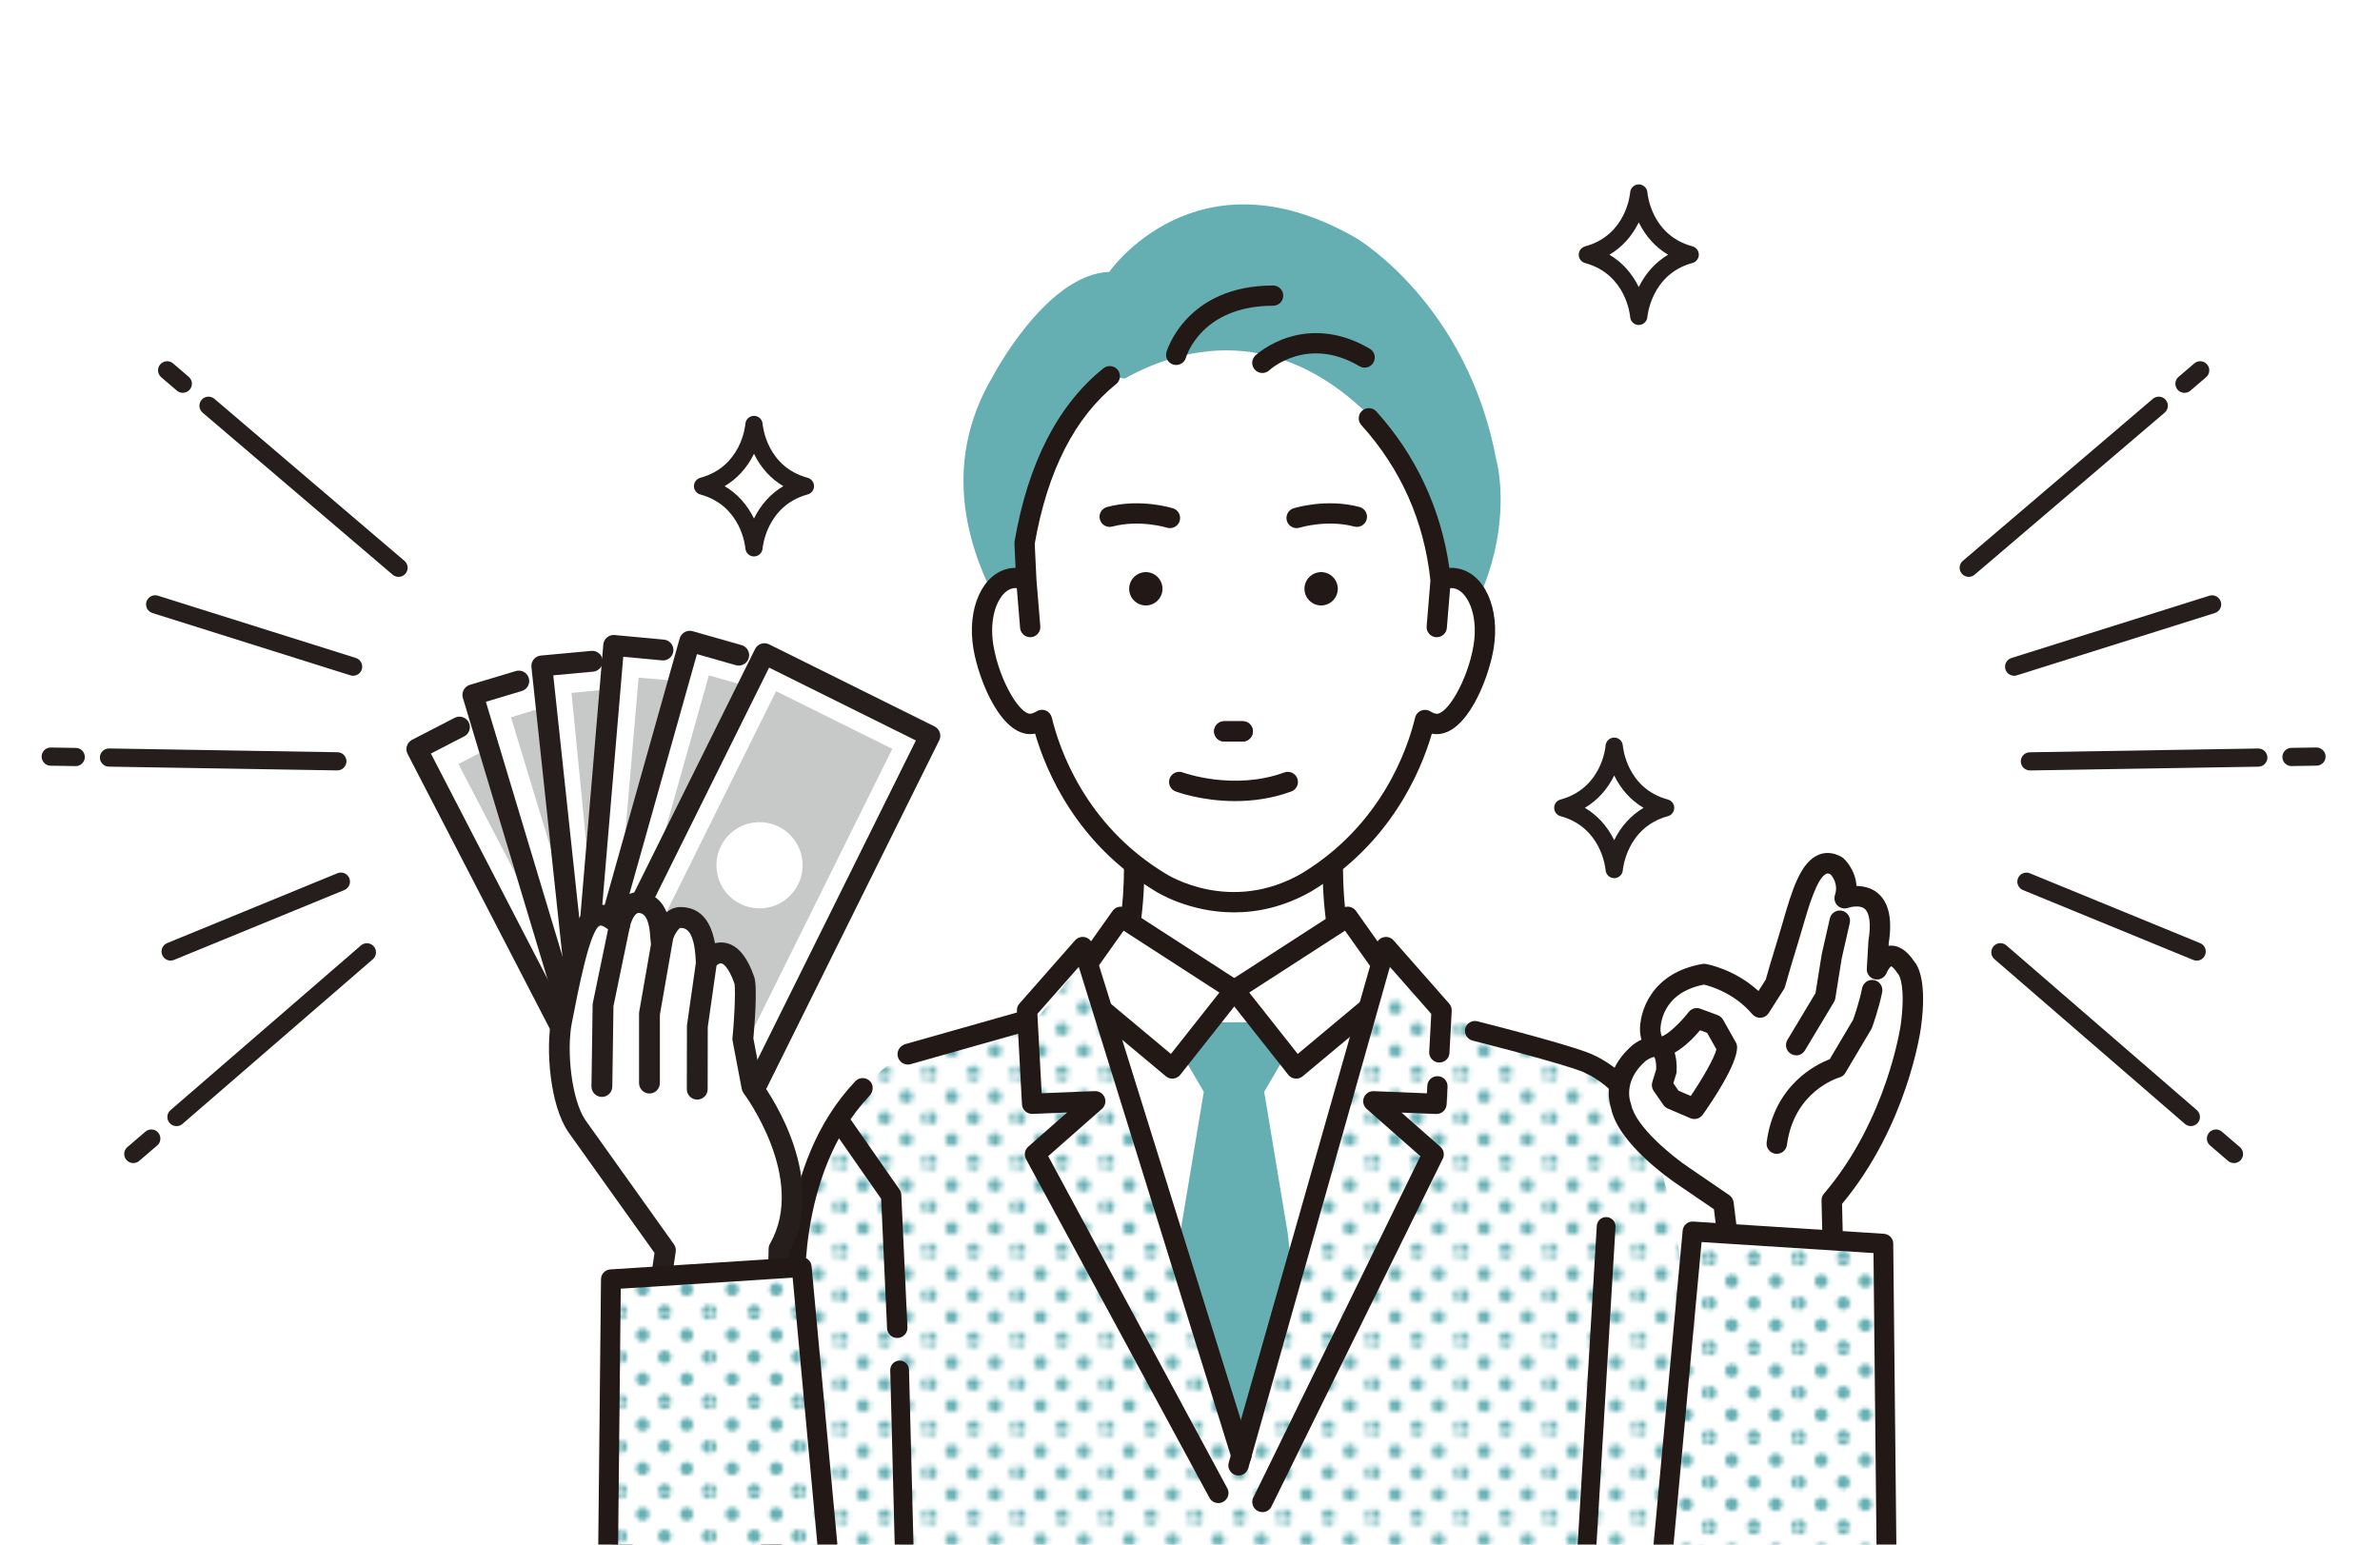 <?xml version="1.0" encoding="UTF-8"?><svg id="_レイヤー_2" xmlns="http://www.w3.org/2000/svg" xmlns:xlink="http://www.w3.org/1999/xlink" viewBox="0 0 611.23 396.69"><defs><style>.cls-1{fill:url(#_新規パターンスウォッチ_2);}.cls-1,.cls-2,.cls-3,.cls-4,.cls-5,.cls-6,.cls-7,.cls-8,.cls-9{stroke-width:0px;}.cls-2{fill:url(#_新規パターンスウォッチ_6);}.cls-10{clip-path:url(#clippath);}.cls-3{fill:none;}.cls-11{clip-path:url(#clippath-1);}.cls-4{fill:#221815;}.cls-5{fill:#251e1c;}.cls-6{fill:#c7c8c8;}.cls-7{fill:#65afb3;}.cls-8{fill:#fff;}.cls-9{fill:url(#_新規パターンスウォッチ_6-2);}</style><clipPath id="clippath"><rect class="cls-3" width="611.23" height="396.69"/></clipPath><pattern id="_新規パターンスウォッチ_2" x="0" y="0" width="16.49" height="16.49" patternTransform="translate(5250.5 -22345.26) scale(1.34 -1.34)" patternUnits="userSpaceOnUse" viewBox="0 0 16.49 16.49"><rect class="cls-3" width="16.49" height="16.49"/><rect class="cls-3" width="16.49" height="16.49"/><path class="cls-7" d="M16.49-1.24c.68,0,1.24.55,1.24,1.24s-.55,1.24-1.24,1.24-1.24-.55-1.24-1.24.55-1.24,1.24-1.24Z"/><path class="cls-7" d="M8.25-1.24c.68,0,1.24.55,1.24,1.24s-.55,1.24-1.24,1.24-1.24-.55-1.24-1.24.55-1.24,1.24-1.24Z"/><path class="cls-7" d="M0-1.24c.68,0,1.24.55,1.24,1.24S.69,1.24,0,1.24-1.24.69-1.24,0-.69-1.24,0-1.24Z"/><path class="cls-7" d="M16.49,7.01c.68,0,1.24.55,1.24,1.24s-.55,1.24-1.24,1.24-1.24-.55-1.24-1.24.55-1.24,1.24-1.24Z"/><path class="cls-7" d="M8.25,7.01c.68,0,1.24.55,1.24,1.24s-.55,1.24-1.24,1.24-1.24-.55-1.24-1.24.55-1.24,1.24-1.24Z"/><path class="cls-7" d="M0,7.01c.68,0,1.24.55,1.24,1.24s-.55,1.24-1.24,1.24-1.24-.55-1.24-1.24.55-1.24,1.24-1.24Z"/><path class="cls-7" d="M16.49,15.25c.68,0,1.24.55,1.24,1.24s-.55,1.24-1.24,1.24-1.24-.55-1.24-1.24.55-1.24,1.24-1.24Z"/><path class="cls-7" d="M8.25,15.25c.68,0,1.24.55,1.24,1.24s-.55,1.24-1.24,1.24-1.24-.55-1.24-1.24.55-1.24,1.24-1.24Z"/><path class="cls-7" d="M0,15.25c.68,0,1.24.56,1.24,1.24s-.56,1.24-1.24,1.24-1.24-.56-1.24-1.24.56-1.24,1.24-1.24Z"/><path class="cls-7" d="M-8.25,15.25c.68,0,1.24.55,1.24,1.24s-.55,1.24-1.24,1.24-1.24-.55-1.24-1.24.55-1.24,1.24-1.24Z"/><path class="cls-7" d="M-8.25,16.49"/><path class="cls-7" d="M4.12,2.89c.68,0,1.24.55,1.24,1.24s-.55,1.24-1.24,1.24-1.24-.55-1.24-1.24.55-1.24,1.24-1.24Z"/><path class="cls-7" d="M12.37,2.89c.68,0,1.24.55,1.24,1.24s-.55,1.24-1.24,1.24-1.24-.55-1.24-1.24.55-1.24,1.24-1.24Z"/><circle class="cls-7" cx="4.12" cy="12.37" r="1.24"/><circle class="cls-7" cx="12.37" cy="12.37" r="1.24"/><circle class="cls-7" cx="-4.12" cy="12.37" r="1.24"/><path class="cls-7" d="M-4.12,12.37"/></pattern><clipPath id="clippath-1"><polygon class="cls-3" points="273.77 237.5 284.4 264.79 295.17 283.12 309.16 280.42 343.6 281.99 361.62 230.75 348.67 228.49 283.91 225.68 273.77 237.5"/></clipPath><pattern id="_新規パターンスウォッチ_6" x="0" y="0" width="22.58" height="22.58" patternTransform="translate(-30845.03 -16614.17) rotate(-180)" patternUnits="userSpaceOnUse" viewBox="0 0 22.58 22.58"><rect class="cls-3" width="22.58" height="22.58"/><rect class="cls-3" width="22.58" height="22.58"/><path class="cls-7" d="M22.58-1.69c.93,0,1.69.76,1.69,1.69s-.76,1.69-1.69,1.69-1.69-.76-1.69-1.69.76-1.69,1.69-1.69Z"/><path class="cls-7" d="M11.29-1.69c.93,0,1.69.76,1.69,1.69s-.76,1.69-1.69,1.69-1.69-.76-1.69-1.69.76-1.69,1.69-1.69Z"/><path class="cls-7" d="M0-1.69c.93,0,1.69.76,1.69,1.69S.93,1.69,0,1.69-1.69.93-1.69,0-.93-1.69,0-1.69Z"/><path class="cls-7" d="M22.58,9.6c.93,0,1.69.76,1.69,1.69s-.76,1.69-1.69,1.69-1.69-.76-1.69-1.69.76-1.69,1.69-1.69Z"/><path class="cls-7" d="M11.29,9.6c.93,0,1.69.76,1.69,1.69s-.76,1.69-1.69,1.69-1.69-.76-1.69-1.69.76-1.69,1.69-1.69Z"/><path class="cls-7" d="M0,9.6c.93,0,1.69.76,1.69,1.69s-.76,1.69-1.69,1.69-1.69-.76-1.69-1.69.76-1.69,1.69-1.69Z"/><path class="cls-7" d="M22.58,20.89c.93,0,1.69.76,1.69,1.69s-.76,1.69-1.69,1.69-1.69-.76-1.69-1.69.76-1.69,1.69-1.69Z"/><path class="cls-7" d="M11.29,20.89c.93,0,1.69.76,1.69,1.69s-.76,1.69-1.69,1.69-1.69-.76-1.69-1.69.76-1.69,1.69-1.69Z"/><path class="cls-7" d="M0,20.89c.93,0,1.69.75,1.69,1.69s-.76,1.69-1.69,1.69-1.69-.75-1.69-1.69.75-1.69,1.69-1.69Z"/><path class="cls-7" d="M-11.29,20.89c.94,0,1.69.76,1.69,1.69s-.76,1.69-1.69,1.69-1.69-.76-1.69-1.69.76-1.69,1.69-1.69Z"/><path class="cls-7" d="M-11.29,22.58"/><path class="cls-7" d="M5.64,3.95c.93,0,1.69.76,1.69,1.69s-.76,1.69-1.69,1.69-1.69-.76-1.69-1.69.76-1.69,1.69-1.69Z"/><path class="cls-7" d="M16.93,3.95c.93,0,1.69.76,1.69,1.69s-.76,1.69-1.69,1.69-1.69-.76-1.69-1.69.76-1.69,1.69-1.69Z"/><circle class="cls-7" cx="5.64" cy="16.94" r="1.69"/><circle class="cls-7" cx="16.93" cy="16.94" r="1.69"/><circle class="cls-7" cx="-5.64" cy="16.94" r="1.69"/><path class="cls-7" d="M-5.64,16.94"/></pattern><pattern id="_新規パターンスウォッチ_6-2" x="0" y="0" width="22.58" height="22.58" patternTransform="translate(2.12 -16605.02) scale(1 -1)" patternUnits="userSpaceOnUse" viewBox="0 0 22.58 22.58"><rect class="cls-3" width="22.58" height="22.58"/><rect class="cls-3" width="22.58" height="22.58"/><path class="cls-7" d="M22.58-1.69c.93,0,1.69.76,1.69,1.69s-.76,1.69-1.69,1.69-1.69-.76-1.69-1.69.76-1.69,1.69-1.69Z"/><path class="cls-7" d="M11.29-1.69c.93,0,1.69.76,1.69,1.69s-.76,1.69-1.69,1.69-1.69-.76-1.69-1.69.76-1.69,1.69-1.69Z"/><path class="cls-7" d="M0-1.69c.93,0,1.69.76,1.69,1.69S.93,1.69,0,1.69-1.69.93-1.69,0-.93-1.69,0-1.69Z"/><path class="cls-7" d="M22.58,9.6c.93,0,1.69.76,1.69,1.69s-.76,1.69-1.69,1.69-1.69-.76-1.69-1.69.76-1.69,1.69-1.69Z"/><path class="cls-7" d="M11.29,9.6c.93,0,1.69.76,1.69,1.69s-.76,1.69-1.69,1.69-1.69-.76-1.69-1.69.76-1.69,1.69-1.69Z"/><path class="cls-7" d="M0,9.6c.93,0,1.69.76,1.69,1.69s-.76,1.69-1.69,1.69-1.69-.76-1.69-1.69.76-1.69,1.69-1.69Z"/><path class="cls-7" d="M22.58,20.89c.93,0,1.69.76,1.69,1.69s-.76,1.69-1.69,1.69-1.69-.76-1.69-1.69.76-1.69,1.69-1.69Z"/><path class="cls-7" d="M11.29,20.89c.93,0,1.69.76,1.69,1.69s-.76,1.69-1.69,1.69-1.69-.76-1.69-1.69.76-1.69,1.69-1.69Z"/><path class="cls-7" d="M0,20.89c.93,0,1.69.75,1.69,1.69s-.76,1.69-1.69,1.69-1.69-.75-1.69-1.69.75-1.69,1.69-1.69Z"/><path class="cls-7" d="M-11.29,20.89c.94,0,1.69.76,1.69,1.69s-.76,1.69-1.69,1.69-1.69-.76-1.69-1.69.76-1.69,1.69-1.69Z"/><path class="cls-7" d="M-11.29,22.58"/><path class="cls-7" d="M5.64,3.95c.93,0,1.69.76,1.69,1.69s-.76,1.69-1.69,1.69-1.69-.76-1.69-1.69.76-1.69,1.69-1.69Z"/><path class="cls-7" d="M16.93,3.95c.93,0,1.69.76,1.69,1.69s-.76,1.69-1.69,1.69-1.69-.76-1.69-1.69.76-1.69,1.69-1.69Z"/><circle class="cls-7" cx="5.64" cy="16.94" r="1.69"/><circle class="cls-7" cx="16.93" cy="16.94" r="1.69"/><circle class="cls-7" cx="-5.64" cy="16.94" r="1.69"/><path class="cls-7" d="M-5.64,16.94"/></pattern></defs><g id="_レイヤー_2-2"><g id="line"><g class="cls-10"><path class="cls-8" d="M333.04,305.75c14.09-.76,48.67-35.23,48.67-35.23l-34.12-16.01c-8.24-21.56-4.44-45.65-4.44-45.65l-26.38,14.83-26.38-14.83s3.8,24.09-4.44,45.65l-38.15,17.94s-.68,11.41,13.41,12.17l10.25,7.04c17.93,8.33,26.69,9.61,26.9,9.61s18.84.64,19.04.64l15.62,3.84h.02Z"/><path class="cls-4" d="M333.04,308.36c-.21,0-.42-.03-.62-.08l-15.36-3.78c-.88-.03-3.84-.13-13.64-.46-2.82-.1-4.99-.17-5.12-.17h0c-1.55-.1-10.95-1.97-27.92-9.85-.13-.06-.26-.13-.38-.22l-9.66-6.64c-5.03-.41-8.92-2.12-11.59-5.11-3.81-4.27-3.54-9.54-3.53-9.76.06-.95.63-1.8,1.49-2.2l37.19-17.48c7.41-20.38,3.97-43.11,3.94-43.34-.15-.99.27-1.97,1.09-2.54.82-.57,1.89-.62,2.76-.13l25.1,14.11,25.1-14.11c.87-.49,1.94-.44,2.76.13s1.24,1.56,1.09,2.54c-.04.23-3.48,22.96,3.93,43.34l38.83,15.56c.77.36,1.31,1.07,1.46,1.91s-.13,1.69-.73,2.29c-3.61,3.6-41.38,35.19-56.04,35.98h-.15ZM298.59,298.68c.71.02,2.62.09,5.01.17,5.49.19,13.48.46,13.87.47.19,0,.39.03.58.07l15.22,3.74c10.05-1,33.01-21.3,43.95-31.84l-30.72-14.42c-.61-.29-1.09-.8-1.33-1.43-6.18-16.15-5.83-33.42-5.15-41.83l-21.96,12.34c-.79.45-1.76.45-2.55,0l-21.96-12.34c.68,8.4,1.02,25.67-5.15,41.83-.24.63-.71,1.14-1.32,1.43l-36.56,17.19c.39,2.57,2.27,7.49,10.86,7.96.48.03.94.18,1.33.45l10.07,6.92c16.94,7.85,25.23,9.19,25.82,9.28h-.01Z"/><path class="cls-8" d="M410.06,271.04l-54.41-16.75-10.42-.44.34-2.15-27.75,1.08-27.74-1.08.34,2.15-10.42.44-52.33,19.58h0c-26.15,21.07-23.42,60.68-23.42,60.68h227.19s4.81-42.45-21.35-63.52h-.02Z"/><path class="cls-8" d="M405.06,270.03l-34.07-6.85c-.1-.04-16.05-26.73-17.5-20.77l-7.22,11.49c-.56-.02-.97-.53-.88-1.08h0c.09-.58-.37-1.1-.96-1.08l-26.58,1.04h-.07l-26.57-1.04c-.59-.02-1.05.5-.96,1.08h0c.09.55-.32,1.05-.88,1.08l-9.23.39c-.1,0-3-6-3.09-5.96l-14.65,11.37c-.09.04-34.66,14.11-34.74,14.17-23.58,19.1-22.02,52.83-23.25,59.59-.1.57.34,1.09.92,1.09l-7.59,84.24h187.98v2.71l52.23-2.71-.69-44.18-4.92-25.42-.53-12.06-1.5-2.57c.58,0,1.02-.52.92-1.09-1.23-6.76,7.27-36.83-16.31-55.93-.08-.06-9.76-7.47-9.85-7.51h0Z"/><path class="cls-1" d="M369.04,261.11l-12.1-12.78c-.1-.04-2.84,1.05-2.94,1.05l-7.73,4.52c-.56-.02-.97-.53-.88-1.08h0c.09-.58-.37-1.1-.96-1.08l-26.58,1.04h-.07l-26.57-1.04c-.59-.02-1.05.5-.96,1.08h0c.09.55-.32,1.05-.88,1.08l-9.23.39c-.1,0-3-6-3.09-5.96l-13.39,16.56c-.09.04-35.93,8.93-36.01,8.99-23.58,19.1-22.01,52.83-23.23,59.59-.1.57.34,1.09.92,1.09l-7.59,84.24h187.98v2.71l52.23-2.71-.69-44.18-4.92-25.42-.53-12.06-1.5-2.57c.58,0,4.98,22.95,4.88,22.37-1.23-6.76-3.24-80.44-30.13-86.91-24.53-5.9-28.42-7.96-31.99-7.49-1.5.2-2.99-.33-4.03-1.42h0Z"/><polygon class="cls-8" points="284.4 264.79 321.09 379 331.29 334.56 350.76 252.35 279.99 254.3 284.4 264.79"/><path class="cls-4" d="M204.23,337.16c-.13,0-.27-.01-.4-.03-1.42-.22-2.39-1.55-2.17-2.97.24-1.53-2.44-34.97,18.01-56.46,1.05-1.1,2.82-1.08,3.85.08.92,1.04.74,2.65-.22,3.66-19.2,20.32-16.44,53.16-16.49,53.52-.2,1.29-1.31,2.2-2.57,2.2h0Z"/><path class="cls-7" d="M284.87,69.83s22.38-32.32,63.4-8.7c0,0,28.59,16.78,36.05,57.18,0,0,12.43,43.95-47.24,78.76l-54.08-9.32s-55.32-45.19-27.97-91.19c0,0,13.67-26.11,29.83-26.73h.01Z"/><path class="cls-8" d="M373.78,148.52c-1.27-.21-2.55-.02-3.79.5-1.43-13.83-6.28-25.16-12.55-34.18l1.31-.21c-27-33.63-54.97-25.72-69.91-17.4l-3.83-.62c-9.37,7.51-18.04,20.53-21.89,42.88l.45,9.53c-1.24-.52-2.52-.71-3.79-.5-5.48.93-8.72,8.85-7.23,17.69s7.14,20.59,12.63,19.67c.86-.15,1.67-.48,2.41-.96,1.92,7.99,8.78,28.62,30.4,41.69,0,0,17.68,11.41,37.57,0,21.61-13.07,28.48-33.69,30.4-41.69.75.47,1.54.81,2.41.96,5.48.92,11.14-10.82,12.63-19.67,1.49-8.84-1.75-16.76-7.23-17.69h.01Z"/><polygon class="cls-7" points="331.08 269.45 325.19 262.55 323.74 262.55 319.28 262.55 312.27 262.55 310.09 262.55 308.63 262.55 302.75 269.45 309.16 280.42 303.11 316.71 311.07 343.84 311.07 343.84 320.53 377.21 326.91 349.81 331.49 323.38 330.71 316.71 324.67 280.42 331.08 269.45"/><path class="cls-4" d="M324.21,388.36c-.48,0-.97-.13-1.41-.42-1.21-.78-1.56-2.39-.78-3.6l42.76-87.39-13.8-12.15c-.83-.73-1.11-1.9-.7-2.92.41-1.02,1.41-1.67,2.52-1.63l13.66.55.1-1.94c.08-1.44,1.28-2.54,2.74-2.46,1.44.08,2.54,1.3,2.46,2.74l-.24,4.51c-.08,1.42-1.29,2.52-2.7,2.46l-8.89-.36,9.98,8.78c.97.85,1.17,2.28.47,3.37l-43.97,89.28c-.5.77-1.34,1.19-2.19,1.19h0Z"/><path class="cls-4" d="M374.2,145.96c-.65-.11-1.32-.15-1.98-.1-2.13-15.09-8.57-28.92-18.73-40.17-.96-1.07-2.61-1.15-3.68-.19s-1.15,2.61-.19,3.68c10.16,11.24,16.12,24.67,17.74,39.9l-.97,11.77c-.12,1.43.95,2.69,2.38,2.81h.22c1.34,0,2.48-1.03,2.59-2.39l.84-10.2c.31-.03.61-.03.91.02,3.48.59,6.43,6.77,5.1,14.69-1.56,9.24-6.93,17.97-9.62,17.53-.48-.08-.96-.28-1.46-.59-.71-.45-1.59-.52-2.37-.21-.78.32-1.36.99-1.55,1.8-1.89,7.88-8.53,27.56-29.16,40.04-18.21,10.45-34.2.5-34.93.03-20.69-12.51-27.32-32.19-29.21-40.07-.2-.82-.77-1.49-1.55-1.81-.78-.32-1.66-.24-2.37.21-.49.31-.97.51-1.45.59-2.7.44-8.07-8.29-9.63-17.53-1.33-7.92,1.61-14.1,5.09-14.69.3-.05.6-.05.92-.02l.84,10.2c.11,1.36,1.25,2.39,2.59,2.39h.22c1.43-.12,2.5-1.38,2.38-2.81l-.99-12-.44-9.18c3.27-18.72,10.31-32.51,20.91-41.01,1.12-.9,1.3-2.54.4-3.66s-2.54-1.3-3.66-.4c-11.68,9.36-19.36,24.32-22.83,44.47-.03.19-.04.38-.03.57l.29,6.22c-.49,0-.98.04-1.46.12-7,1.18-11.12,10.27-9.36,20.69,1.4,8.28,7.41,23.18,15.64,21.8.07,0,.14-.02.2-.04,2.84,9.76,10.65,28.24,30.75,40.39.51.33,8.75,5.52,20.35,5.52,5.97,0,12.82-1.37,19.98-5.48,20.16-12.19,27.97-30.67,30.82-40.43.07,0,.14.03.21.04.36.06.71.09,1.06.09,7.66,0,13.23-13.97,14.57-21.89,1.75-10.42-2.36-19.51-9.37-20.69h-.01Z"/><path class="cls-4" d="M335.01,151.22c0,2.36,1.92,4.28,4.28,4.28s4.28-1.92,4.28-4.28-1.91-4.28-4.28-4.28-4.28,1.92-4.28,4.28Z"/><path class="cls-4" d="M289.99,151.22c0,2.36,1.92,4.28,4.28,4.28s4.28-1.92,4.28-4.28-1.92-4.28-4.28-4.28-4.28,1.92-4.28,4.28Z"/><path class="cls-4" d="M282.47,133.39c.37,1.39,1.79,2.22,3.19,1.85,7.01-1.86,13.91.25,14.02.28.26.08.53.12.79.12,1.1,0,2.13-.71,2.48-1.81.44-1.37-.32-2.84-1.69-3.27-.34-.11-8.39-2.62-16.94-.35-1.39.37-2.22,1.8-1.85,3.19h0Z"/><path class="cls-4" d="M350.99,133.4c.37-1.39-.46-2.82-1.85-3.19-8.55-2.27-16.6.24-16.94.35-1.37.43-2.13,1.9-1.69,3.27.35,1.1,1.38,1.81,2.48,1.81.26,0,.53-.04.79-.12.11-.03,7.01-2.14,14.02-.28,1.4.37,2.82-.46,3.19-1.85h0Z"/><path class="cls-4" d="M300.4,199.92c-.51,1.35.18,2.85,1.52,3.35.4.15,6.75,2.48,15.29,2.48,4.4,0,9.38-.62,14.42-2.47,1.35-.5,2.04-1.99,1.55-3.34-.5-1.35-1.99-2.04-3.34-1.55-12.98,4.76-25.96.05-26.09,0-1.35-.5-2.84.18-3.35,1.52h0Z"/><path class="cls-4" d="M319.16,190.44c1.44,0,2.6-1.17,2.6-2.6s-1.17-2.6-2.6-2.6h-4.76c-1.44,0-2.6,1.17-2.6,2.6s1.17,2.6,2.6,2.6h4.76Z"/><path class="cls-4" d="M301.38,93.65c.23.06.46.09.69.09,1.15,0,2.2-.76,2.51-1.92.04-.13,3.84-13.29,22.38-13.29,1.44,0,2.6-1.17,2.6-2.6s-1.17-2.6-2.6-2.6c-22.47,0-27.35,16.96-27.4,17.13-.38,1.39.44,2.82,1.83,3.2h-.01Z"/><path class="cls-4" d="M322.29,94.97c.51.55,1.21.83,1.91.83.63,0,1.27-.23,1.77-.69.4-.37,9.91-8.88,23.17-1.05,1.24.73,2.84.32,3.57-.92s.32-2.84-.92-3.57c-8.68-5.13-16.18-4.42-20.95-2.92-5.17,1.63-8.3,4.52-8.43,4.65-1.05.98-1.1,2.62-.12,3.67Z"/><path class="cls-4" d="M197.74,425.75h-.02c-1.41-.01-2.54-1.16-2.53-2.57.56-70.51,8.05-95.97,8.37-97.01.41-1.35,1.83-2.11,3.18-1.7,1.35.41,2.11,1.83,1.7,3.18h0c-.08.25-7.6,26.01-8.15,95.57,0,1.4-1.15,2.53-2.55,2.53h0Z"/><g class="cls-11"><polygon class="cls-8" points="287.88 235.47 317 254.3 301.09 274.42 275.45 253 287.88 235.47"/><path class="cls-4" d="M301.09,277.03c-.61,0-1.2-.21-1.68-.61l-25.65-21.42c-1.05-.87-1.25-2.41-.46-3.52l12.43-17.52c.81-1.14,2.38-1.44,3.55-.68l29.11,18.82c.62.4,1.04,1.04,1.16,1.77.12.73-.07,1.47-.53,2.05l-15.9,20.12c-.44.55-1.08.91-1.78.98-.09,0-.18.01-.27.01h.02ZM278.98,252.54l21.73,18.15,12.45-15.76-24.6-15.9-9.59,13.51h0Z"/><polygon class="cls-8" points="346.11 235.47 317 254.3 332.9 274.42 358.54 253 346.11 235.47"/><path class="cls-4" d="M332.9,277.03c-.09,0-.18,0-.27-.01-.7-.07-1.34-.43-1.78-.98l-15.9-20.12c-.46-.58-.65-1.32-.53-2.05s.54-1.37,1.16-1.77l29.11-18.82c1.18-.76,2.74-.46,3.55.68l12.43,17.52c.79,1.11.59,2.65-.46,3.52l-25.65,21.42c-.47.39-1.07.61-1.68.61h.02ZM320.83,254.93l12.45,15.76,21.73-18.15-9.59-13.51-24.6,15.9h0Z"/></g><path class="cls-4" d="M318.82,376.54c-1.08,0-2.08-.67-2.46-1.75l-39.31-126.47-10.63,12.08,1.1,20.39,13.66-.55c1.09-.04,2.11.61,2.52,1.63.41,1.02.13,2.19-.7,2.92l-13.8,12.15,45.88,85.09c.78,1.21.43,2.82-.78,3.6s-2.82.43-3.6-.78l-47.1-86.97c-.7-1.08-.5-2.51.47-3.37l9.98-8.78-8.89.36c-1.4.06-2.63-1.04-2.7-2.46l-1.3-24.02c-.04-.68.19-1.35.65-1.86l14.28-16.23c.61-.69,1.55-1.01,2.45-.84.91.18,1.65.83,1.96,1.7l40.78,130.68c.47,1.36-.24,2.84-1.6,3.32-.28.1-.57.15-.86.15h0Z"/><path class="cls-4" d="M318.07,378.96c-.28,0-.57-.05-.86-.15-1.36-.47-2.08-1.96-1.6-3.32l37.88-133.1c.3-.87,1.05-1.52,1.96-1.7s1.84.14,2.45.84l14.28,16.23c.45.51.68,1.18.65,1.86l-.58,10.81c-.08,1.44-1.27,2.54-2.74,2.46-1.44-.08-2.54-1.3-2.46-2.74l.53-9.75-10.63-12.08-36.41,128.88c-.37,1.07-1.38,1.75-2.46,1.75h-.01Z"/><path class="cls-4" d="M233.17,273.42c-1.34,0-2.55-1.02-2.66-2.49-.1-1.3.85-2.47,2.11-2.8l29.77-8.43c1.59-.42,3.23.69,3.35,2.42.09,1.29-.84,2.44-2.08,2.76l-29.8,8.44c-.23.06-.46.09-.68.09h-.01Z"/><path class="cls-4" d="M319.16,190.44h-4.76c-1.44,0-2.6-1.17-2.6-2.6s1.17-2.6,2.6-2.6h4.76c1.44,0,2.6,1.17,2.6,2.6s-1.17,2.6-2.6,2.6Z"/><path class="cls-4" d="M419.14,285.46c-.87,0-1.72-.45-2.2-1.25-3.48-5.85-9.44-8.44-9.5-8.46-.12-.05-.24-.11-.35-.18-1.76-1.07-16.1-5.07-28.93-8.32-1.37-.35-2.19-1.73-1.85-3.1.35-1.37,1.73-2.19,3.1-1.85,6.22,1.58,26.47,6.8,30.18,8.83,1.12.51,7.71,3.7,11.74,10.48.72,1.21.32,2.78-.89,3.5-.41.24-.86.36-1.3.36h0Z"/><polygon class="cls-8" points="125.73 183.58 107.05 192.39 152.48 280.2 194.34 258.54 125.73 183.58"/><path class="cls-5" d="M152.48,282.88c-.27,0-.55-.04-.81-.13-.68-.22-1.24-.69-1.57-1.32l-45.43-87.81c-.33-.63-.39-1.37-.17-2.04.22-.68.69-1.24,1.32-1.57l10.95-5.65c1.31-.68,2.93-.16,3.61,1.15s.16,2.93-1.15,3.61l-8.57,4.42,42.97,83.05,39.47-20.42c1.31-.68,2.93-.17,3.61,1.15.68,1.31.17,2.93-1.15,3.61l-41.85,21.66c-.38.2-.81.3-1.23.3h0Z"/><rect class="cls-6" x="135.33" y="183.83" width="33.1" height="84.32" transform="translate(-87.19 95.66) rotate(-27.5)"/><path class="cls-8" d="M157.92,217.2c4.76,3.77,5.56,10.68,1.79,15.44-3.77,4.77-10.69,5.57-15.45,1.8s-5.56-10.68-1.79-15.45c3.77-4.76,10.68-5.56,15.45-1.79h0Z"/><polygon class="cls-8" points="138.93 174.09 121.44 178.47 149.93 273.15 195.05 259.56 138.93 174.09"/><path class="cls-5" d="M149.93,275.82c-.44,0-.87-.11-1.27-.32-.63-.34-1.09-.91-1.3-1.59l-28.49-94.68c-.2-.68-.13-1.41.21-2.04.34-.63.91-1.09,1.59-1.3l11.8-3.54c1.42-.43,2.91.38,3.33,1.79.43,1.42-.38,2.91-1.79,3.33l-9.23,2.77,26.95,89.55,42.56-12.81c1.41-.43,2.91.38,3.34,1.79.43,1.42-.38,2.91-1.79,3.34l-45.12,13.58c-.25.08-.51.11-.77.11l-.02.02Z"/><rect class="cls-6" x="142.76" y="177.6" width="33.1" height="84.32" transform="translate(-56.97 55.76) rotate(-16.89)"/><path class="cls-8" d="M166.87,212.22c3.98,4.58,3.5,11.53-1.08,15.51-4.58,3.99-11.53,3.5-15.52-1.08s-3.5-11.53,1.08-15.51,11.52-3.5,15.51,1.08h.01Z"/><polygon class="cls-8" points="158.22 169.74 139.13 171.03 149.67 269.34 196.52 264.31 158.22 169.74"/><path class="cls-5" d="M149.67,272.01c-1.35,0-2.51-1.02-2.66-2.39l-10.53-98.3c-.08-.71.14-1.43.59-1.98s1.11-.9,1.83-.97l12.96-1.2c1.47-.13,2.78.95,2.91,2.42.14,1.47-.95,2.78-2.42,2.91l-10.26.95,9.96,92.94,44.19-4.74c1.47-.15,2.79.91,2.95,2.38s-.91,2.79-2.38,2.95l-46.86,5.02c-.1.01-.19.02-.29.02h0Z"/><rect class="cls-6" x="150.81" y="176.15" width="33.1" height="84.32" transform="translate(-20.47 17.34) rotate(-5.59)"/><path class="cls-8" d="M176.27,212.39c3.01,5.27,1.17,11.99-4.1,15s-11.99,1.18-15-4.1-1.18-11.99,4.1-15c5.27-3.01,11.98-1.17,15,4.1Z"/><polygon class="cls-8" points="175.18 168.41 157.61 165.74 149.24 264.92 196.51 268.91 175.18 168.41"/><path class="cls-5" d="M196.51,271.59h-.23l-47.27-3.99c-.71-.06-1.36-.4-1.82-.94s-.68-1.25-.62-1.95l8.37-99.17c.06-.71.4-1.37.95-1.83s1.25-.68,1.97-.61l12.66,1.18c1.47.14,2.55,1.44,2.42,2.91-.14,1.47-1.44,2.56-2.91,2.42l-9.97-.93-7.92,93.81,44.6,3.77c1.47.12,2.57,1.42,2.44,2.89-.12,1.4-1.29,2.45-2.66,2.45h0Z"/><rect class="cls-6" x="134.55" y="201.09" width="84.88" height="33.32" transform="translate(-55.03 375.57) rotate(-85.12)"/><path class="cls-8" d="M186.89,213.54c2.01,5.77-1.03,12.08-6.8,14.1s-12.09-1.03-14.1-6.8c-2.01-5.77,1.03-12.08,6.8-14.1,5.77-2.01,12.08,1.03,14.1,6.8Z"/><polygon class="cls-8" points="177.14 164.68 150.17 260.48 195.83 273.34 197.53 171.48 177.14 164.68"/><path class="cls-5" d="M195.83,276.02c-.24,0-.48-.03-.73-.1l-45.66-12.86c-1.42-.4-2.25-1.88-1.85-3.3l26.97-95.8c.19-.68.65-1.26,1.27-1.61.62-.35,1.36-.43,2.04-.24l12.58,3.58c1.42.4,2.25,1.89,1.84,3.31-.4,1.42-1.89,2.25-3.31,1.84l-9.99-2.84-25.52,90.64,43.09,12.13c1.42.4,2.25,1.88,1.85,3.3-.33,1.18-1.41,1.95-2.58,1.95h0Z"/><rect class="cls-6" x="144.15" y="202.17" width="84.88" height="33.32" transform="translate(-74.59 339.2) rotate(-74.29)"/><path class="cls-8" d="M197.09,216.53c.89,6.05-3.28,11.67-9.33,12.57-6.05.9-11.68-3.28-12.57-9.33-.89-6.05,3.28-11.68,9.33-12.57,6.05-.89,11.67,3.28,12.57,9.33h0Z"/><rect class="cls-8" x="145.68" y="199.27" width="99.53" height="47.44" transform="translate(-91.18 298.95) rotate(-63.61)"/><path class="cls-5" d="M194.57,280.8c-.41,0-.82-.09-1.19-.28l-42.49-21.09c-1.32-.66-1.87-2.26-1.21-3.59l44.24-89.15c.66-1.32,2.26-1.87,3.59-1.21l42.49,21.09c.64.32,1.12.87,1.35,1.54.23.67.18,1.41-.14,2.04l-44.24,89.15c-.32.64-.87,1.12-1.54,1.35-.28.09-.57.14-.85.14h0ZM155.67,255.82l37.69,18.71,41.86-84.35-37.7-18.71-41.86,84.35h0Z"/><rect class="cls-6" x="152.94" y="206.28" width="84.88" height="33.33" transform="translate(-91.18 298.87) rotate(-63.61)"/><path class="cls-8" d="M206.12,222.67c-.24,6.11-5.39,10.86-11.5,10.62s-10.86-5.39-10.62-11.5,5.39-10.87,11.5-10.62c6.11.24,10.86,5.39,10.62,11.5Z"/><path class="cls-8" d="M181.37,246.83c-.37-10.39-4.36-11.15-6.56-11.18-3.39-.05-5.03,6.13-5.03,6.13-.25-1.57.1-8.46-4.45-9.8-4.95-1.45-6.23,5.66-6.23,5.66-7.9-7.07-10.06-.16-14.89,24.7-1.41,7.26-.24,20.9,3.99,26.96l22.69,31.81-15.52,105.87,41.5,9.41,3.19-115.64c10.56-18.51-6.94-41.57-6.94-41.57l-2.35-12.35c.25-2,1.05-13.16.39-15.06-4.24-12.07-9.79-4.95-9.79-4.95h0Z"/><path class="cls-5" d="M196.29,439.01l-41.5-9.41c-1.36-.31-2.26-1.62-2.06-3l15.36-104.81-22.06-30.93c-4.89-7.01-5.87-21.63-4.44-29.03,3.77-19.43,5.81-27.51,10.84-29.2,1.92-.65,3.76-.15,5.38.74.65-1.23,1.6-2.49,2.94-3.32,1.59-.98,3.44-1.2,5.35-.64,2.72.8,4.23,2.75,5.09,4.87,1-.81,2.22-1.34,3.67-1.32,4.73.08,7.66,3.19,8.75,9.29.77-.2,1.62-.27,2.53-.12,3.19.52,5.67,3.38,7.55,8.74.94,2.67,0,13.46-.21,15.82l2.17,11.38c2.65,3.69,16.96,25.07,7.08,43.39l-3.17,114.98c-.02.8-.4,1.55-1.03,2.04-.63.49-1.45.67-2.23.5v.03ZM158.39,424.93l35.91,8.14,3.1-112.38c0-.44.13-.87.35-1.25,9.55-16.74-6.58-38.41-6.75-38.63-.25-.33-.42-.71-.5-1.12l-2.35-12.35c-.05-.27-.06-.56-.03-.83.33-2.64.89-12.29.49-13.92-1.67-4.74-3.17-5.15-3.34-5.16-.58-.1-1.46.64-1.81,1.07-.7.87-1.87,1.22-2.94.86-1.06-.36-1.79-1.32-1.83-2.43-.31-8.55-2.93-8.59-3.92-8.6-.48,0-1.8,1.93-2.4,4.15-.33,1.22-1.47,2.04-2.73,1.98-1.26-.07-2.3-1-2.5-2.25-.05-.3-.08-.74-.12-1.3-.12-1.86-.38-5.74-2.44-6.35-.64-.18-.89-.03-1.02.05-.89.55-1.61,2.42-1.82,3.52-.18.95-.86,1.73-1.77,2.04-.92.31-1.93.11-2.65-.53-2.4-2.15-3.18-1.93-3.19-1.93-2.58.87-5.53,16.06-7.29,25.14-1.36,7.02-.08,19.7,3.56,24.92l22.67,31.79c.4.56.57,1.26.47,1.94l-15.16,103.42h0Z"/><path class="cls-5" d="M178.47,282.35c-1.19-.27-2.09-1.34-2.08-2.62l.03-16.16c0-.12,0-.25.03-.37l2.73-19.18c.21-1.46,1.56-2.48,3.03-2.27,1.46.21,2.48,1.57,2.27,3.03l-2.71,18.99-.03,15.97c0,1.48-1.2,2.68-2.68,2.67-.2,0-.4-.02-.59-.07h0Z"/><path class="cls-5" d="M166.2,280.78c-1.19-.27-2.08-1.34-2.08-2.61v-17.78c0-.15,0-.31.03-.46l4.07-23.32c.25-1.46,1.64-2.43,3.1-2.18,1.45.26,2.43,1.64,2.18,3.1l-4.03,23.09v17.55c0,1.48-1.19,2.68-2.67,2.68-.21,0-.4-.02-.6-.07Z"/><path class="cls-5" d="M153.98,281.65c-1.21-.27-2.1-1.36-2.08-2.65l.3-20.94c0-.17.02-.34.06-.5l4.23-20.45c.3-1.45,1.72-2.38,3.16-2.08,1.45.29,2.38,1.72,2.08,3.17l-4.18,20.2-.3,20.69c-.02,1.48-1.24,2.66-2.72,2.64-.19,0-.38-.03-.56-.07h0Z"/><path class="cls-5" d="M40.62,292.81c-.08.37-.28.71-.59.98l-4.63,3.97c-.76.65-1.9.56-2.55-.2-.65-.76-.56-1.9.19-2.55l4.63-3.97c.76-.65,1.9-.56,2.55.2.39.45.51,1.04.39,1.57h.01Z"/><path class="cls-5" d="M34.23,298.72c-.66,0-1.31-.28-1.77-.81-.41-.47-.6-1.08-.56-1.7.05-.62.33-1.19.81-1.59l4.63-3.97c.47-.41,1.08-.6,1.7-.56.62.05,1.19.33,1.59.81.48.55.67,1.31.51,2.03h0c-.11.5-.37.93-.76,1.26l-4.63,3.97c-.44.38-.98.56-1.52.56ZM38.85,291.13c-.31,0-.6.11-.83.31l-4.63,3.97c-.26.22-.42.53-.44.88-.03.34.08.67.31.93.46.54,1.27.6,1.81.14l4.63-3.97c.21-.18.36-.42.42-.69h0c.09-.4,0-.81-.28-1.12-.22-.26-.54-.42-.88-.44h-.11Z"/><path class="cls-5" d="M92.46,171.62c-.01.05-.02.1-.04.15-.3.95-1.32,1.48-2.27,1.18l-50.84-16c-.95-.3-1.49-1.31-1.18-2.27.3-.95,1.32-1.48,2.27-1.18l50.84,16c.9.28,1.43,1.21,1.22,2.12h0Z"/><path class="cls-5" d="M90.69,173.56c-.24,0-.47-.04-.7-.11l-50.84-16c-.6-.19-1.09-.6-1.38-1.15-.29-.55-.34-1.18-.15-1.78.19-.59.59-1.08,1.15-1.37.55-.29,1.18-.34,1.78-.16l50.84,16c1.15.36,1.84,1.56,1.58,2.73-.01.07-.03.13-.05.2-.19.59-.59,1.08-1.15,1.37-.34.18-.71.27-1.08.27ZM39.85,153.93c-.2,0-.41.05-.59.15-.3.16-.53.43-.63.75-.11.33-.08.68.08.98.16.31.43.53.76.64l50.84,16c.33.1.67.07.98-.09.3-.16.53-.43.63-.75l.03-.11c.14-.64-.24-1.3-.87-1.5l-50.84-16c-.13-.04-.26-.06-.39-.06h0Z"/><path class="cls-5" d="M104.09,146.33c-.07.24-.19.47-.36.68-.65.76-1.79.85-2.55.2l-48.81-41.62c-.76-.65-.85-1.79-.2-2.55.65-.76,1.79-.85,2.55-.2l48.81,41.62c.56.48.76,1.21.57,1.88h0Z"/><path class="cls-5" d="M102.35,148.16c-.54,0-1.07-.18-1.51-.56l-48.81-41.62c-.48-.4-.76-.97-.81-1.59-.05-.62.15-1.23.55-1.7.4-.47.97-.76,1.59-.81.62-.05,1.23.15,1.7.55l48.81,41.62c.69.59.98,1.54.73,2.42h0c-.09.32-.25.61-.47.87-.46.54-1.12.82-1.78.82h0ZM53.54,102.92h-.1c-.34.03-.65.19-.88.45-.22.26-.33.59-.3.94.03.34.19.65.45.88l48.81,41.62c.54.46,1.35.39,1.81-.14.12-.14.21-.3.26-.48h0c.14-.48-.02-1.01-.4-1.33l-48.81-41.62c-.23-.2-.53-.31-.83-.31h-.01Z"/><path class="cls-5" d="M48.69,99.06c-.07.24-.19.48-.37.68-.65.76-1.79.85-2.55.2l-4.03-3.45c-.76-.65-.85-1.79-.2-2.55.65-.76,1.79-.85,2.55-.2l4.03,3.45c.55.48.75,1.21.56,1.87h0Z"/><path class="cls-5" d="M46.95,100.89c-.54,0-1.08-.18-1.52-.56l-4.03-3.45c-.98-.84-1.09-2.32-.25-3.29.41-.47.97-.76,1.59-.81.61-.05,1.22.15,1.7.55l4.03,3.45c.69.59.98,1.54.73,2.41h0c-.09.32-.25.62-.47.88-.46.54-1.12.81-1.77.81h0ZM42.93,93.82h-.1c-.34.03-.65.18-.88.44-.46.54-.4,1.35.14,1.81l4.03,3.45c.54.46,1.35.4,1.81-.14.12-.14.21-.3.26-.48h0c.14-.48-.02-1-.4-1.33l-4.03-3.45c-.24-.2-.53-.31-.83-.31h0Z"/><path class="cls-5" d="M88.41,195.93c-.18.82-.92,1.43-1.8,1.41l-58.66-.97c-1-.02-1.8-.84-1.78-1.84.02-1,.84-1.8,1.84-1.78l58.66.97c1,.02,1.8.84,1.78,1.84,0,.13-.02.25-.04.37Z"/><path class="cls-5" d="M86.65,197.87h-.04l-58.66-.97c-1.29-.02-2.32-1.09-2.3-2.37.02-1.29,1.11-2.32,2.37-2.3l58.66.97c1.29.02,2.32,1.09,2.3,2.37,0,.16-.02.32-.06.47-.24,1.06-1.19,1.82-2.28,1.82h0ZM27.99,193.28c-.7,0-1.27.56-1.29,1.26-.01.71.55,1.3,1.26,1.31l58.66.97c.62,0,1.14-.41,1.28-1h0c.02-.09.03-.17.03-.26.01-.71-.56-1.29-1.26-1.3l-58.66-.97h-.02,0Z"/><path class="cls-5" d="M21.23,194.82c-.18.82-.92,1.43-1.8,1.41l-6.43-.1c-1-.02-1.8-.84-1.78-1.84s.84-1.8,1.84-1.78l6.43.1c1,.02,1.8.84,1.78,1.84,0,.13-.02.25-.04.37Z"/><path class="cls-5" d="M19.46,196.76h-.04l-6.43-.1c-1.29-.02-2.32-1.09-2.3-2.37.01-.62.26-1.2.71-1.64s1.06-.67,1.66-.66l6.43.1c1.29.02,2.32,1.09,2.3,2.37,0,.16-.02.32-.06.47h0c-.24,1.06-1.19,1.83-2.28,1.83h.01ZM13.03,193.03c-.34,0-.65.13-.89.36-.25.24-.39.56-.39.9-.01.71.56,1.3,1.26,1.31l6.43.1c.57-.02,1.14-.41,1.28-1,.02-.08.03-.17.03-.26.01-.71-.56-1.3-1.26-1.31l-6.43-.1h-.03Z"/><path class="cls-5" d="M89.32,226.83c-.12.56-.51,1.05-1.08,1.28l-43.73,17.95c-.93.38-1.98-.06-2.36-.99-.38-.92.06-1.98.99-2.36l43.73-17.95c.92-.38,1.98.06,2.36.99.15.36.17.73.09,1.08Z"/><path class="cls-5" d="M43.82,246.72c-.31,0-.61-.06-.9-.18-.58-.24-1.02-.69-1.26-1.27-.49-1.19.08-2.56,1.27-3.05l43.73-17.94c1.19-.49,2.56.08,3.05,1.27.18.44.22.93.12,1.39-.17.75-.69,1.36-1.39,1.65l-43.73,17.94c-.29.12-.59.18-.89.18h0ZM87.56,225.15c-.16,0-.33.03-.49.1l-43.73,17.94c-.65.27-.97,1.02-.7,1.68.13.32.38.57.69.7.32.13.67.13.98,0l43.73-17.94c.39-.16.68-.5.77-.91h0c.06-.26.03-.52-.07-.77-.13-.32-.38-.57-.69-.7-.16-.07-.33-.1-.5-.1h.01Z"/><path class="cls-5" d="M95.99,244.97c-.08.37-.28.71-.58.97l-48.91,42.31c-.76.65-1.9.57-2.55-.19-.65-.76-.57-1.9.18-2.55l48.91-42.31c.76-.65,1.9-.57,2.55.19.39.45.52,1.04.4,1.58h0Z"/><path class="cls-5" d="M45.32,289.22h-.17c-.62-.05-1.19-.33-1.6-.8-.84-.97-.74-2.45.24-3.29l48.91-42.31c.47-.41,1.08-.61,1.7-.56.62.05,1.19.33,1.6.8.48.56.67,1.32.51,2.04h0c-.11.49-.37.93-.75,1.26l-48.91,42.31c-.43.37-.96.57-1.52.57v-.02ZM94.22,243.29c-.31,0-.6.11-.84.31l-48.91,42.31c-.54.46-.59,1.28-.13,1.81.22.26.54.42.88.44.35.03.67-.09.93-.31l48.91-42.31c.21-.18.35-.42.41-.69h0c.09-.4-.01-.81-.28-1.12-.22-.26-.54-.42-.88-.44h-.09Z"/><path class="cls-5" d="M567.34,292.81c.08.37.28.71.59.98l4.63,3.97c.76.65,1.9.56,2.55-.2.65-.76.56-1.9-.19-2.55l-4.63-3.97c-.76-.65-1.9-.56-2.55.2-.39.45-.51,1.04-.39,1.57h-.01Z"/><path class="cls-5" d="M573.73,298.72c-.56,0-1.09-.2-1.52-.56l-4.63-3.97c-.39-.33-.65-.77-.76-1.26-.16-.71.03-1.47.51-2.03.41-.47.97-.76,1.59-.81.62-.05,1.23.15,1.7.56l4.63,3.97c.47.4.76.97.81,1.59s-.15,1.23-.56,1.7-.97.76-1.59.81h-.18ZM569.11,291.13h-.1c-.34.03-.65.18-.88.44-.27.31-.37.72-.28,1.12h0c.06.27.2.51.42.69l4.63,3.97c.26.22.59.33.93.31.34-.03.65-.18.88-.44.22-.26.33-.59.31-.93-.03-.34-.18-.65-.44-.88l-4.63-3.97c-.23-.2-.53-.31-.83-.31h0Z"/><path class="cls-5" d="M515.5,171.62c.01.05.02.1.04.15.3.95,1.32,1.48,2.27,1.18l50.84-16c.95-.3,1.49-1.31,1.18-2.27-.3-.95-1.32-1.48-2.27-1.18l-50.84,16c-.9.28-1.43,1.21-1.22,2.12h0Z"/><path class="cls-5" d="M517.27,173.56c-.99,0-1.92-.64-2.23-1.63-.02-.06-.04-.13-.05-.2-.26-1.17.43-2.37,1.58-2.73l50.84-16c1.23-.39,2.54.3,2.93,1.53.19.59.14,1.22-.15,1.77-.29.56-.78.96-1.38,1.15l-50.84,16c-.23.07-.47.11-.7.11ZM568.11,153.94c-.13,0-.26.02-.38.06l-50.84,16c-.63.2-1.01.86-.87,1.5h0l.03.11c.21.68.94,1.06,1.61.84l50.84-16c.33-.1.6-.33.76-.64.16-.3.18-.65.08-.97-.17-.55-.68-.9-1.23-.9h0Z"/><path class="cls-5" d="M503.87,146.33c.07.24.19.47.36.68.65.76,1.79.85,2.55.2l48.81-41.62c.76-.65.85-1.79.2-2.55-.65-.76-1.79-.85-2.55-.2l-48.81,41.62c-.56.48-.76,1.21-.57,1.88h.01Z"/><path class="cls-5" d="M505.61,148.16c-.66,0-1.32-.28-1.78-.82-.22-.26-.38-.55-.47-.87-.25-.88.04-1.83.73-2.42l48.81-41.62c.47-.4,1.07-.6,1.7-.55.62.05,1.19.34,1.59.81s.6,1.08.55,1.7c-.05.62-.34,1.19-.81,1.59l-48.81,41.62c-.44.37-.98.56-1.51.56h0ZM554.42,102.92c-.3,0-.6.11-.83.31l-48.81,41.62c-.38.33-.54.85-.4,1.33h0c.05.18.14.34.26.48.46.54,1.27.61,1.81.14l48.81-41.62c.26-.22.42-.53.45-.88.03-.34-.08-.67-.3-.94-.22-.26-.53-.42-.88-.45h-.11Z"/><path class="cls-5" d="M559.27,99.06c.07.24.19.48.37.68.65.76,1.79.85,2.55.2l4.03-3.45c.76-.65.85-1.79.2-2.55-.65-.76-1.79-.85-2.55-.2l-4.03,3.45c-.55.48-.75,1.21-.56,1.87h-.01Z"/><path class="cls-5" d="M561.01,100.89h-.18c-.62-.05-1.19-.34-1.59-.81-.22-.26-.38-.55-.47-.88-.25-.87.03-1.82.73-2.41l4.03-3.45c.47-.41,1.08-.6,1.7-.56.62.05,1.19.34,1.59.81.41.47.6,1.08.56,1.7-.05.62-.34,1.19-.81,1.59l-4.03,3.45c-.43.37-.96.56-1.52.56h-.01ZM565.03,93.82c-.31,0-.6.11-.83.31l-4.03,3.45c-.38.33-.54.85-.4,1.33h0c.05.18.14.34.26.48.22.26.53.42.88.44.34.03.67-.08.94-.31l4.03-3.45c.26-.22.42-.54.44-.88.03-.34-.08-.67-.31-.93-.22-.26-.53-.42-.88-.45h-.1Z"/><path class="cls-5" d="M519.55,195.93c.18.82.92,1.43,1.8,1.41l58.66-.97c1-.02,1.8-.84,1.78-1.84-.02-1-.84-1.8-1.84-1.78l-58.66.97c-1,.02-1.8.84-1.78,1.84,0,.13.02.25.04.37h0Z"/><path class="cls-5" d="M521.32,197.87c-1.09,0-2.04-.76-2.28-1.82h0c-.03-.15-.05-.31-.06-.47-.01-.62.22-1.21.66-1.66.43-.45,1.02-.7,1.64-.71l58.66-.97c.66,0,1.21.22,1.66.66.45.43.7,1.02.71,1.64s-.22,1.21-.66,1.66c-.43.45-1.02.7-1.64.71l-58.66.97h-.04.01ZM520.07,195.82c.13.59.67,1.01,1.28,1l58.66-.97c.34,0,.66-.14.9-.39.24-.25.37-.57.36-.92,0-.34-.14-.66-.39-.9-.25-.24-.57-.34-.92-.36l-58.66.97c-.34,0-.66.14-.9.39-.24.25-.37.57-.36.92,0,.09.01.18.03.26h0Z"/><path class="cls-5" d="M586.74,194.82c.18.82.92,1.43,1.8,1.41l6.43-.1c1-.02,1.8-.84,1.78-1.84-.02-1-.84-1.8-1.84-1.78l-6.43.1c-1,.02-1.8.84-1.78,1.84,0,.13.02.25.04.37h0Z"/><path class="cls-5" d="M588.5,196.76c-1.09,0-2.04-.76-2.28-1.83-.03-.15-.05-.31-.06-.47-.02-1.29,1.01-2.35,2.3-2.38l6.43-.1c1.26,0,2.35,1.01,2.37,2.3.02,1.29-1.01,2.35-2.3,2.37l-6.43.1h-.04.01ZM594.93,193.03h-.02l-6.43.1c-.71,0-1.28.6-1.26,1.31,0,.09.01.17.03.26h0c.13.59.68.99,1.28,1.01l6.43-.1c.71,0,1.28-.6,1.26-1.31-.01-.7-.59-1.26-1.28-1.26h-.01Z"/><path class="cls-5" d="M518.64,226.83c.12.56.51,1.05,1.08,1.28l43.73,17.95c.92.38,1.98-.06,2.36-.99.38-.92-.06-1.98-.99-2.36l-43.73-17.95c-.93-.38-1.98.06-2.36.99-.15.36-.17.73-.09,1.08Z"/><path class="cls-5" d="M564.15,246.72c-.3,0-.6-.06-.89-.18l-43.73-17.94c-.71-.29-1.23-.91-1.39-1.65-.1-.47-.06-.95.12-1.39.24-.58.68-1.03,1.26-1.27.57-.24,1.21-.24,1.79,0l43.73,17.94c1.19.49,1.76,1.86,1.27,3.05-.24.58-.68,1.03-1.26,1.27-.29.12-.59.18-.9.18h0ZM520.41,225.15c-.17,0-.34.03-.5.1-.32.13-.56.38-.69.7-.1.24-.12.51-.07.77h0c.09.41.38.75.77.91l43.73,17.94c.32.13.67.13.98,0,.32-.13.56-.38.69-.7.27-.66-.05-1.41-.7-1.68l-43.73-17.94c-.16-.06-.32-.1-.49-.1h.01Z"/><path class="cls-5" d="M511.98,244.97c.08.37.28.71.58.97l48.91,42.31c.76.65,1.9.57,2.55-.19.65-.76.57-1.9-.18-2.55l-48.91-42.31c-.76-.65-1.9-.57-2.55.19-.39.45-.52,1.04-.4,1.58h0Z"/><path class="cls-5" d="M562.65,289.22c-.54,0-1.08-.19-1.53-.57l-48.91-42.31c-.38-.33-.64-.77-.75-1.26-.16-.72.03-1.48.51-2.04.41-.47.97-.76,1.6-.8.62-.05,1.22.15,1.7.56l48.91,42.31c.47.41.76.98.8,1.6.05.62-.15,1.22-.56,1.7-.46.53-1.11.81-1.77.81h0ZM513.75,243.29h-.09c-.34.03-.65.18-.88.44-.27.31-.37.72-.28,1.12h0c.06.27.2.51.41.69l48.91,42.31c.54.46,1.35.4,1.81-.13.23-.26.34-.59.31-.93s-.18-.65-.44-.88l-48.91-42.31c-.24-.2-.53-.31-.84-.31h0Z"/><path class="cls-8" d="M203.64,109.03s-.93,12.51-13.21,15.84c12.28,3.33,13.21,15.84,13.21,15.84,0,0,.93-12.51,13.21-15.84-12.28-3.33-13.21-15.84-13.21-15.84Z"/><path class="cls-5" d="M193.64,142.68h0c-1.03,0-1.89-.8-1.97-1.83-.04-.45-1.02-11.17-11.76-14.08-.86-.23-1.45-1.01-1.45-1.9s.6-1.67,1.45-1.9c10.74-2.91,11.72-13.63,11.76-14.09.08-1.02.94-1.82,1.97-1.82h0c1.03,0,1.88.79,1.96,1.82.04.46,1.02,11.18,11.76,14.09.86.23,1.45,1.01,1.45,1.9s-.6,1.67-1.45,1.9c-10.81,2.93-11.75,13.97-11.76,14.08-.08,1.03-.93,1.83-1.97,1.83h0ZM185.63,124.87c4.15,2.34,6.58,5.8,8.01,8.87,1.43-3.07,3.87-6.52,8.01-8.87-4.15-2.34-6.59-5.8-8.01-8.87-1.43,3.07-3.87,6.52-8.01,8.87Z"/><path class="cls-5" d="M193.64,142.92c-1.15,0-2.12-.9-2.21-2.05-.04-.45-1.02-11-11.58-13.87-.96-.26-1.63-1.14-1.63-2.14s.67-1.87,1.63-2.14c10.58-2.87,11.55-13.43,11.58-13.88.09-1.14,1.06-2.04,2.21-2.04s2.12.9,2.21,2.04c.04.45,1,11.01,11.58,13.88.96.26,1.63,1.14,1.63,2.14s-.67,1.87-1.63,2.13c-10.63,2.88-11.58,13.76-11.58,13.87-.08,1.15-1.05,2.05-2.21,2.05h0ZM193.64,107.3c-.9,0-1.66.7-1.73,1.59-.04.46-1.04,11.35-11.94,14.3-.75.2-1.28.89-1.28,1.67s.53,1.47,1.28,1.67c10.89,2.95,11.9,13.83,11.94,14.3.07.9.82,1.6,1.72,1.6s1.66-.7,1.72-1.6c0-.11.95-11.32,11.94-14.3.75-.2,1.28-.89,1.28-1.67s-.52-1.47-1.28-1.67c-10.91-2.95-11.9-13.84-11.94-14.3-.07-.89-.82-1.59-1.72-1.59h0ZM193.64,134.3l-.22-.47c-1.79-3.86-4.45-6.8-7.91-8.76l-.37-.21.37-.21c3.46-1.95,6.12-4.9,7.91-8.76l.22-.47.22.47c1.79,3.86,4.45,6.8,7.91,8.76l.37.21-.37.21c-3.46,1.95-6.12,4.9-7.91,8.76l-.22.47ZM186.11,124.86c3.23,1.92,5.76,4.71,7.53,8.31,1.76-3.59,4.3-6.38,7.53-8.31-3.24-1.92-5.77-4.71-7.53-8.31-1.76,3.59-4.29,6.38-7.53,8.31Z"/><path class="cls-8" d="M420.87,49.59s-.93,12.51-13.21,15.84c12.28,3.33,13.21,15.84,13.21,15.84,0,0,.93-12.51,13.21-15.84-12.28-3.33-13.21-15.84-13.21-15.84Z"/><path class="cls-5" d="M420.87,83.24h0c-1.03,0-1.89-.8-1.97-1.83-.04-.45-1.02-11.17-11.76-14.08-.86-.23-1.45-1.01-1.45-1.9s.6-1.67,1.45-1.9c10.74-2.91,11.72-13.63,11.76-14.09.08-1.02.94-1.82,1.97-1.82h0c1.03,0,1.88.79,1.96,1.82.04.46,1.02,11.18,11.76,14.09.86.23,1.45,1.01,1.45,1.9s-.6,1.67-1.45,1.9c-10.81,2.93-11.75,13.97-11.76,14.08-.08,1.03-.93,1.83-1.97,1.83h.01ZM412.86,65.43c4.15,2.34,6.58,5.8,8.01,8.87,1.43-3.07,3.87-6.52,8.01-8.87-4.15-2.34-6.59-5.8-8.01-8.87-1.43,3.07-3.87,6.52-8.01,8.87Z"/><path class="cls-5" d="M420.87,83.48c-1.15,0-2.12-.9-2.21-2.05-.04-.45-1.02-11-11.58-13.87-.96-.26-1.63-1.14-1.63-2.14s.67-1.87,1.63-2.14c10.58-2.87,11.55-13.43,11.58-13.88.09-1.14,1.06-2.04,2.21-2.04s2.12.9,2.21,2.04c.04.45,1,11.01,11.58,13.87.96.26,1.63,1.14,1.63,2.14s-.67,1.87-1.63,2.13c-10.63,2.88-11.58,13.76-11.58,13.87-.08,1.15-1.05,2.05-2.21,2.05v.02ZM420.87,47.86c-.9,0-1.66.7-1.73,1.59-.04.46-1.04,11.35-11.94,14.3-.75.2-1.28.89-1.28,1.67s.53,1.47,1.28,1.67c10.89,2.95,11.9,13.83,11.94,14.3.07.9.82,1.6,1.72,1.6s1.66-.7,1.73-1.6c0-.11.95-11.32,11.94-14.3.75-.2,1.28-.89,1.28-1.67s-.53-1.47-1.28-1.67c-10.91-2.96-11.9-13.84-11.94-14.3-.07-.89-.82-1.59-1.72-1.59ZM420.87,74.86l-.22-.47c-1.79-3.86-4.45-6.8-7.91-8.76l-.37-.21.37-.21c3.46-1.95,6.12-4.9,7.91-8.76l.22-.47.22.47c1.79,3.86,4.45,6.8,7.91,8.76l.37.21-.37.21c-3.46,1.95-6.12,4.9-7.91,8.76l-.22.47ZM413.34,65.42c3.23,1.92,5.76,4.71,7.53,8.31,1.76-3.59,4.3-6.38,7.53-8.31-3.24-1.92-5.77-4.71-7.53-8.31-1.76,3.59-4.29,6.38-7.53,8.31Z"/><path class="cls-8" d="M414.56,191.65s-.93,12.51-13.21,15.84c12.28,3.33,13.21,15.84,13.21,15.84,0,0,.93-12.51,13.21-15.84-12.28-3.33-13.21-15.84-13.21-15.84Z"/><path class="cls-5" d="M414.56,225.3h0c-1.03,0-1.89-.8-1.97-1.83-.04-.45-1.02-11.17-11.76-14.08-.86-.23-1.45-1.01-1.45-1.9s.6-1.67,1.45-1.9c10.74-2.91,11.72-13.63,11.76-14.09.08-1.02.94-1.82,1.97-1.82h0c1.03,0,1.88.79,1.96,1.82.04.46,1.02,11.18,11.76,14.09.86.23,1.45,1.01,1.45,1.9s-.6,1.67-1.45,1.9c-10.81,2.93-11.75,13.97-11.76,14.08-.08,1.03-.93,1.83-1.97,1.83h.01ZM406.55,207.49c4.14,2.34,6.58,5.8,8.01,8.87,1.43-3.07,3.87-6.52,8.01-8.87-4.15-2.34-6.59-5.8-8.01-8.87-1.43,3.07-3.87,6.52-8.01,8.87Z"/><path class="cls-5" d="M414.56,225.54c-1.15,0-2.12-.9-2.21-2.05-.04-.45-1.02-11-11.58-13.87-.96-.26-1.63-1.14-1.63-2.14s.67-1.87,1.63-2.13c10.58-2.87,11.55-13.43,11.58-13.88.09-1.14,1.06-2.04,2.21-2.04s2.12.9,2.21,2.04c.04.45,1,11.01,11.58,13.88.96.26,1.63,1.14,1.63,2.14s-.67,1.87-1.63,2.14c-10.64,2.88-11.58,13.76-11.58,13.87-.08,1.15-1.05,2.05-2.21,2.05h0ZM414.56,189.92c-.9,0-1.66.7-1.73,1.59-.04.46-1.04,11.35-11.94,14.3-.75.2-1.28.89-1.28,1.67s.52,1.47,1.28,1.67c10.89,2.95,11.9,13.83,11.94,14.3.07.9.82,1.6,1.73,1.6s1.66-.7,1.72-1.6c0-.11.95-11.32,11.94-14.3.75-.2,1.28-.89,1.28-1.67s-.52-1.47-1.28-1.67c-10.91-2.96-11.9-13.84-11.94-14.3-.07-.89-.82-1.59-1.72-1.59ZM414.56,216.92l-.22-.47c-1.79-3.86-4.45-6.8-7.91-8.76l-.37-.21.37-.21c3.46-1.95,6.12-4.9,7.91-8.76l.22-.47.22.47c1.79,3.86,4.45,6.8,7.91,8.76l.37.21-.37.21c-3.46,1.95-6.12,4.9-7.91,8.76l-.22.47ZM407.03,207.48c3.23,1.92,5.76,4.71,7.53,8.31,1.76-3.59,4.3-6.38,7.53-8.31-3.24-1.92-5.77-4.71-7.53-8.31-1.76,3.59-4.29,6.38-7.53,8.31Z"/><polygon class="cls-8" points="205.88 325.45 156.89 328.59 155.75 439.79 216.56 440.63 205.88 325.45"/><polygon class="cls-2" points="205.88 325.45 156.89 328.59 155.75 439.79 216.56 440.63 205.88 325.45"/><path class="cls-4" d="M216.56,443.18c-1.3,0-2.41-.99-2.54-2.32l-10.45-112.71-44.15,2.83-1.12,108.83c0,1.4-1.15,2.52-2.55,2.52h-.03c-1.41-.01-2.54-1.17-2.52-2.58l1.15-111.2c0-1.34,1.06-2.43,2.39-2.52l48.99-3.14c1.38-.1,2.58.94,2.7,2.31l10.68,115.18c.13,1.4-.9,2.65-2.31,2.78-.08,0-.16.01-.24.01h0Z"/><path class="cls-8" d="M444.7,325.67l-2.07-16.6-10.51-7.19s-14.19-9.56-15.79-17.83c0,0-2.89-7.19,4.73-13.7,0,0,7.29-5.58,6.91,4.7l-1.11,3.6,2.49,3.6,5.81,2.49s8.38-11.81,8.35-15.8l-3.27-5.8-4.46-1.65s-10.79,13.91-11.95,3.33c0,0-.55-12.17,13.83-14.66,0,0,8.3,1.38,14.38,8.58l3.87-6.09s1.29-4.68,3.32-11.2c2.89-9.3,5.62-22.99,12.45-19.09,0,0,3.73,3.32,2.07,8.3,0,0,11.2-4.15,8.71,11.2l-.41,7.05s2.9-7.47,7.47-.41c0,0,2.9,2.49,1.24,14.94,0,0-3.32,24.9-20.33,44.81l.42,17.43h-26.15Z"/><path class="cls-4" d="M444.7,328.3c-1.3,0-2.44-.97-2.6-2.3l-1.93-15.42-9.54-6.52c-1.52-1.02-14.92-10.28-16.85-19.29-.53-1.58-2.61-9.41,5.56-16.4.04-.03.07-.06.11-.09.29-.22,1.06-.78,2.1-1.26-.15-.56-.27-1.19-.35-1.9,0-.06-.01-.11-.01-.17-.23-5.01,2.83-15.08,16.01-17.37.29-.05.59-.05.88,0,.33.06,7.33,1.28,13.53,6.95l1.87-2.95c.35-1.25,1.55-5.47,3.24-10.9.39-1.24.77-2.57,1.16-3.91,2.28-7.88,4.44-15.32,9.21-17.25,1.3-.53,3.37-.85,5.88.58.16.09.31.2.44.32.16.14,3.12,2.83,3.37,7.12,1.67.05,3.71.39,5.42,1.81,2.87,2.36,3.83,6.68,2.86,12.83l-.04.74s.1,0,.15-.02c2.31-.23,4.48,1.11,6.41,4,1.15,1.32,3.31,5.44,1.77,16.91-.14,1.03-3.53,25.27-20.28,45.4l.39,16.43c.03,1.45-1.11,2.65-2.56,2.69h-.06c-1.42,0-2.59-1.13-2.62-2.56l-.42-17.43c-.02-.65.21-1.28.63-1.77,16.28-19.06,19.69-43.21,19.72-43.45,1.28-9.62-.34-12.47-.53-12.77-.12-.12-.22-.25-.31-.39-.85-1.32-1.42-1.7-1.62-1.8-.34.22-.92,1.05-1.2,1.76-.48,1.19-1.76,1.87-3.01,1.59-1.26-.28-2.13-1.42-2.05-2.71l.41-7.05c0-.09.02-.18.03-.27.66-4.07.3-7.01-.99-8.07-1.26-1.04-3.65-.46-4.22-.25-.95.35-2.01.13-2.74-.57-.73-.7-.98-1.76-.67-2.72.91-2.74-.58-4.7-1.16-5.33-.63-.3-.91-.18-1.03-.13-2.41.98-4.66,8.72-6.14,13.85-.4,1.38-.79,2.74-1.19,4.01-1.99,6.4-3.28,11.07-3.3,11.12-.07.25-.18.49-.32.71l-3.87,6.09c-.45.7-1.2,1.15-2.04,1.21s-1.64-.29-2.18-.92c-4.63-5.47-10.79-7.21-12.41-7.6-10.89,2.12-11.2,10.48-11.18,11.8.1.82.25,1.26.35,1.49,1.35-.35,4.56-3.23,6.91-6.25.7-.9,1.91-1.25,2.98-.85l4.46,1.65c.58.22,1.07.63,1.38,1.17l3.27,5.8c.22.39.33.82.34,1.27.04,4.49-6.75,14.41-8.83,17.34-.72,1.01-2.04,1.38-3.18.89l-5.81-2.49c-.45-.19-.84-.51-1.12-.92l-2.49-3.6c-.46-.66-.59-1.5-.35-2.27l1-3.25c.05-2.58-.5-3.2-.51-3.2-.32-.03-1.48.49-2.14.98-6.04,5.21-3.96,10.62-3.94,10.68.06.15.11.31.14.48,1.15,5.91,10.99,13.67,14.68,16.15l10.53,7.2c.62.43,1.03,1.1,1.12,1.84l2.07,16.6c.18,1.44-.84,2.75-2.28,2.93-.11.01-.22.02-.33.02l.02-.04ZM431.08,280.13l3.14,1.35c3.11-4.6,6.09-9.82,6.59-11.98l-2.39-4.23-1.8-.67c-1.64,1.93-4.03,4.37-6.54,5.75.41,1.31.58,2.91.51,4.8,0,.23-.05.46-.11.68l-.73,2.38,1.33,1.93h0Z"/><path class="cls-4" d="M456.32,296.35c-.11,0-.23,0-.35-.02-1.44-.19-2.45-1.51-2.26-2.95,1.94-14.77,12.72-20.01,16.19-21.33l6.02-10.15c.33-.94,1.63-4.71,2.31-8.11.28-1.42,1.67-2.35,3.09-2.06,1.42.28,2.34,1.67,2.06,3.09-.86,4.3-2.53,8.9-2.6,9.09-.06.15-.13.3-.21.44l-6.64,11.2c-.34.58-.9,1.01-1.55,1.19-.46.13-11.65,3.55-13.46,17.32-.17,1.32-1.3,2.28-2.6,2.28h0Z"/><path class="cls-4" d="M461.3,271.04c-.46,0-.92-.12-1.35-.37-1.24-.75-1.65-2.36-.9-3.6l7.21-12.01,1.58-9.87c0-.06.02-.11.03-.17l2.07-9.13c.32-1.41,1.73-2.29,3.14-1.98,1.41.32,2.3,1.73,1.98,3.14l-2.06,9.05-1.65,10.29c-.05.33-.17.65-.34.94l-7.47,12.45c-.49.82-1.36,1.28-2.25,1.28v-.02Z"/><polygon class="cls-8" points="434.69 316.3 483.68 319.44 484.83 430.63 424.01 431.48 434.69 316.3"/><polygon class="cls-9" points="434.69 316.3 483.68 319.44 484.83 430.63 424.01 431.48 434.69 316.3"/><path class="cls-4" d="M424.01,434.03c1.3,0,2.41-.99,2.54-2.32l10.45-112.71,44.15,2.83,1.12,108.83c.01,1.4,1.15,2.52,2.55,2.52h.03c1.41-.01,2.54-1.17,2.52-2.58l-1.15-111.2c-.01-1.34-1.06-2.43-2.39-2.52l-48.99-3.14c-1.38-.1-2.58.94-2.7,2.31l-10.68,115.18c-.13,1.4.9,2.65,2.31,2.78.08,0,.16.01.24.01h0Z"/><path class="cls-4" d="M230.43,343.64c-1.36,0-2.51-1.06-2.61-2.44l-1.52-33.3-11.97-17.17c-.83-1.18-.54-2.81.65-3.64,1.19-.83,2.82-.54,3.64.65l12.39,17.77c.27.39.43.85.46,1.32l1.57,34.02c.1,1.44-.99,2.69-2.44,2.78h-.18,0Z"/><path class="cls-4" d="M232.73,420.16c-1.3,0-2.37-1.04-2.41-2.35l-1.69-65.89c-.03-1.33,1.02-2.44,2.35-2.47,1.31-.05,2.44,1.02,2.47,2.35l1.69,65.89c.03,1.33-1.02,2.44-2.35,2.47h-.06Z"/><path class="cls-4" d="M406.33,420.16c1.3,0,2.37-1.04,2.41-2.35l6.16-102.75c.03-1.33-1.02-2.44-2.35-2.47-1.31-.05-2.44,1.02-2.47,2.35l-6.16,102.75c-.03,1.33,1.02,2.44,2.35,2.47h.06Z"/></g></g></g></svg>